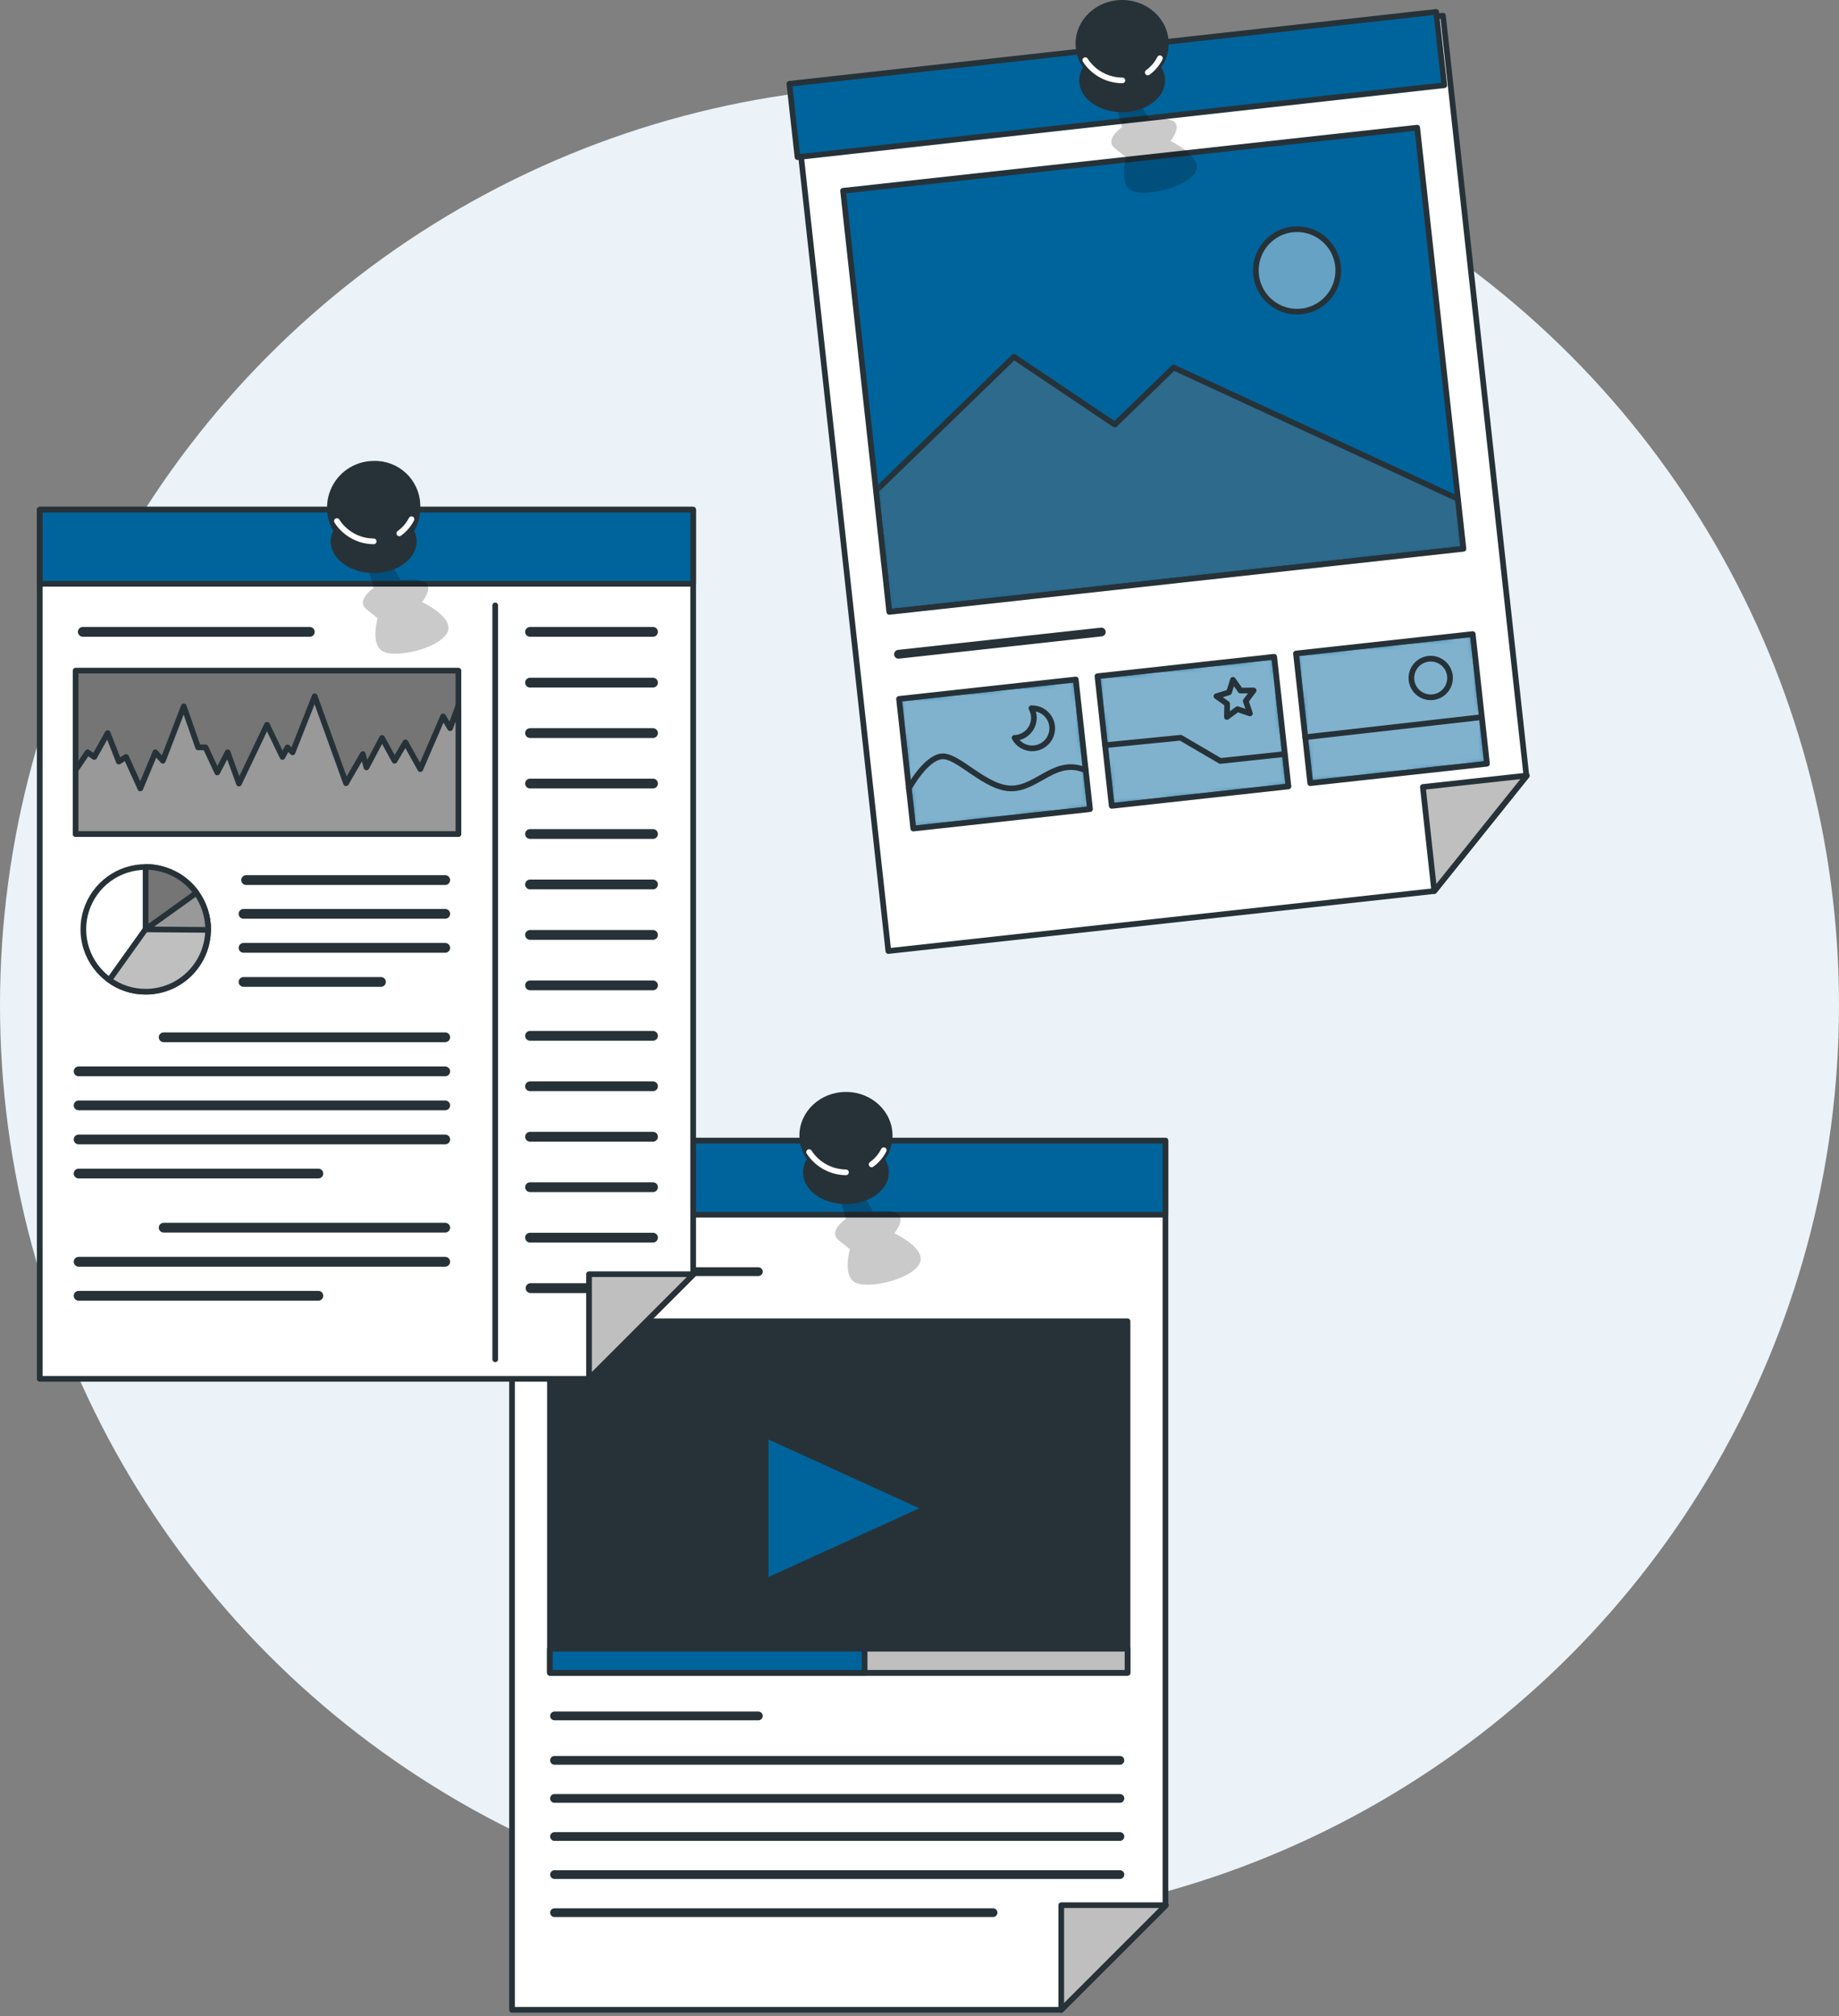 <?xml version="1.0" encoding="UTF-8"?>
<svg xmlns="http://www.w3.org/2000/svg" width="324" height="355" viewBox="0 0 324 355" fill="none">
  <rect x="0" y="0" width="324" height="355" fill="#808080" stroke="none"/>
  <circle cx="162" cy="177" r="162" fill="#EBF3F9"></circle>
  <path d="M205.333 200.847V335.539L186.972 353.888H90.209V200.847H205.333Z" fill="white" stroke="#263238" stroke-linecap="round" stroke-linejoin="round"></path>
  <path d="M205.322 200.847H90.209V213.888H205.322V200.847Z" fill="#00649C" stroke="#263238" stroke-linecap="round" stroke-linejoin="round"></path>
  <path d="M205.411 335.461L186.973 353.888V335.461H205.411Z" fill="#BFBFBF" stroke="#263238" stroke-linecap="round" stroke-linejoin="round"></path>
  <path opacity="0.3" d="M147.771 210.312L149.045 214.626C149.045 214.626 145.804 216.805 147.771 218.381L149.738 219.956C149.738 219.956 148.408 224.572 150.621 225.79C152.833 227.008 160.13 225.421 161.896 222.694C163.662 219.968 157.571 217.163 157.571 217.163C157.571 217.163 159.359 214.928 158.365 213.888C157.37 212.849 153.828 213.296 153.828 213.296L151.403 209.206L147.771 210.312Z" fill="black" fill-opacity="0.7"></path>
  <path d="M149.045 207.642C153.575 207.642 157.247 204.199 157.247 199.953C157.247 195.707 153.575 192.265 149.045 192.265C144.515 192.265 140.842 195.707 140.842 199.953C140.842 204.199 144.515 207.642 149.045 207.642Z" fill="#263238"></path>
  <path d="M156.61 206.424C156.61 209.508 153.258 212.011 149.045 212.011C144.832 212.011 141.479 209.519 141.479 206.424C141.479 203.328 144.832 200.836 149.045 200.836C153.258 200.836 156.61 203.339 156.61 206.424Z" fill="#263238"></path>
  <path d="M153.559 205.027C154.468 204.38 155.205 203.52 155.705 202.523" stroke="white" stroke-linecap="round" stroke-linejoin="round"></path>
  <path d="M142.552 202.859C143.256 203.943 144.217 204.836 145.35 205.458C146.483 206.08 147.752 206.412 149.045 206.424" stroke="white" stroke-linecap="round" stroke-linejoin="round"></path>
  <path d="M198.65 232.651H96.891V294.549H198.65V232.651Z" fill="#263238" stroke="#263238" stroke-linecap="round" stroke-linejoin="round"></path>
  <path d="M134.897 252.688V278.457L163.181 265.573L134.897 252.688Z" fill="#00649C" stroke="#263238" stroke-linecap="round" stroke-linejoin="round"></path>
  <path d="M133.612 223.141H97.696C97.491 223.141 97.295 223.223 97.151 223.367C97.006 223.512 96.925 223.708 96.925 223.912C96.925 224.117 97.006 224.313 97.151 224.458C97.295 224.602 97.491 224.683 97.696 224.683H133.612C133.817 224.683 134.013 224.602 134.157 224.458C134.302 224.313 134.383 224.117 134.383 223.912C134.383 223.708 134.302 223.512 134.157 223.367C134.013 223.223 133.817 223.141 133.612 223.141Z" fill="#263238"></path>
  <path d="M197.309 315.893H97.696C97.491 315.893 97.295 315.975 97.151 316.119C97.006 316.264 96.925 316.46 96.925 316.664C96.925 316.869 97.006 317.065 97.151 317.21C97.295 317.354 97.491 317.435 97.696 317.435H197.309C197.514 317.435 197.71 317.354 197.855 317.21C197.999 317.065 198.08 316.869 198.08 316.664C198.08 316.46 197.999 316.264 197.855 316.119C197.71 315.975 197.514 315.893 197.309 315.893Z" fill="#263238"></path>
  <path d="M197.309 322.598H97.696C97.491 322.598 97.295 322.68 97.151 322.824C97.006 322.969 96.925 323.165 96.925 323.369C96.925 323.574 97.006 323.77 97.151 323.915C97.295 324.059 97.491 324.141 97.696 324.141H197.309C197.411 324.141 197.511 324.121 197.604 324.082C197.698 324.043 197.783 323.986 197.855 323.915C197.926 323.843 197.983 323.758 198.022 323.665C198.061 323.571 198.08 323.471 198.08 323.369C198.08 323.268 198.061 323.168 198.022 323.074C197.983 322.981 197.926 322.896 197.855 322.824C197.783 322.753 197.698 322.696 197.604 322.657C197.511 322.618 197.411 322.598 197.309 322.598Z" fill="#263238"></path>
  <path d="M197.309 329.303H97.696C97.491 329.303 97.295 329.385 97.151 329.529C97.006 329.674 96.925 329.87 96.925 330.074C96.925 330.279 97.006 330.475 97.151 330.62C97.295 330.764 97.491 330.845 97.696 330.845H197.309C197.514 330.845 197.71 330.764 197.855 330.62C197.999 330.475 198.08 330.279 198.08 330.074C198.08 329.87 197.999 329.674 197.855 329.529C197.71 329.385 197.514 329.303 197.309 329.303Z" fill="#263238"></path>
  <path d="M174.959 336.008H97.696C97.491 336.008 97.295 336.09 97.151 336.234C97.006 336.379 96.925 336.575 96.925 336.779C96.925 336.984 97.006 337.18 97.151 337.325C97.295 337.469 97.491 337.55 97.696 337.55H174.959C175.164 337.55 175.36 337.469 175.505 337.325C175.649 337.18 175.731 336.984 175.731 336.779C175.731 336.575 175.649 336.379 175.505 336.234C175.36 336.09 175.164 336.008 174.959 336.008Z" fill="#263238"></path>
  <path d="M197.309 309.188H97.696C97.491 309.188 97.295 309.27 97.151 309.414C97.006 309.559 96.925 309.755 96.925 309.959C96.925 310.164 97.006 310.36 97.151 310.505C97.295 310.649 97.491 310.731 97.696 310.731H197.309C197.514 310.731 197.71 310.649 197.855 310.505C197.999 310.36 198.08 310.164 198.08 309.959C198.08 309.755 197.999 309.559 197.855 309.414C197.71 309.27 197.514 309.188 197.309 309.188Z" fill="#263238"></path>
  <path d="M133.612 301.366H97.696C97.491 301.366 97.295 301.447 97.151 301.592C97.006 301.736 96.925 301.932 96.925 302.137C96.925 302.341 97.006 302.538 97.151 302.682C97.295 302.827 97.491 302.908 97.696 302.908H133.612C133.817 302.908 134.013 302.827 134.157 302.682C134.302 302.538 134.383 302.341 134.383 302.137C134.383 301.932 134.302 301.736 134.157 301.592C134.013 301.447 133.817 301.366 133.612 301.366Z" fill="#263238"></path>
  <path d="M198.65 290.303H96.891V294.549H198.65V290.303Z" fill="#BFBFBF" stroke="#263238" stroke-linecap="round" stroke-linejoin="round"></path>
  <path d="M152.33 290.303H96.891V294.549H152.33V290.303Z" fill="#00649C" stroke="#263238" stroke-linecap="round" stroke-linejoin="round"></path>
  <path d="M122.124 89.746V224.438L103.775 242.787H7V89.746H122.124Z" fill="white" stroke="#263238" stroke-linecap="round" stroke-linejoin="round"></path>
  <path d="M54.583 110.397H14.588C14.475 110.397 14.363 110.42 14.259 110.463C14.154 110.506 14.059 110.569 13.98 110.649C13.9 110.729 13.836 110.824 13.793 110.928C13.75 111.033 13.727 111.145 13.727 111.258C13.727 111.371 13.75 111.483 13.793 111.587C13.836 111.691 13.9 111.786 13.98 111.866C14.059 111.946 14.154 112.009 14.259 112.053C14.363 112.096 14.475 112.118 14.588 112.118H54.583C54.811 112.118 55.03 112.028 55.192 111.866C55.353 111.705 55.444 111.486 55.444 111.258C55.444 111.03 55.353 110.811 55.192 110.649C55.03 110.488 54.811 110.397 54.583 110.397Z" fill="#263238"></path>
  <path d="M78.442 154.102H43.363C43.25 154.102 43.139 154.125 43.034 154.168C42.93 154.211 42.835 154.275 42.755 154.355C42.675 154.434 42.612 154.529 42.568 154.634C42.525 154.738 42.503 154.85 42.503 154.963C42.503 155.076 42.525 155.188 42.568 155.292C42.612 155.397 42.675 155.491 42.755 155.571C42.835 155.651 42.93 155.715 43.034 155.758C43.139 155.801 43.25 155.823 43.363 155.823H78.442C78.67 155.823 78.889 155.733 79.05 155.571C79.211 155.41 79.302 155.191 79.302 154.963C79.302 154.735 79.211 154.516 79.05 154.355C78.889 154.193 78.67 154.102 78.442 154.102Z" fill="#263238"></path>
  <path d="M78.442 160.048H42.905C42.677 160.048 42.458 160.138 42.297 160.3C42.136 160.461 42.045 160.68 42.045 160.908C42.045 161.136 42.136 161.355 42.297 161.517C42.458 161.678 42.677 161.769 42.905 161.769H78.442C78.67 161.769 78.889 161.678 79.05 161.517C79.212 161.355 79.302 161.136 79.302 160.908C79.302 160.68 79.212 160.461 79.05 160.3C78.889 160.138 78.67 160.048 78.442 160.048Z" fill="#263238"></path>
  <path d="M78.442 166.037H42.905C42.677 166.037 42.458 166.128 42.297 166.289C42.136 166.451 42.045 166.67 42.045 166.898C42.045 167.126 42.136 167.345 42.297 167.506C42.458 167.668 42.677 167.758 42.905 167.758H78.442C78.67 167.758 78.889 167.668 79.05 167.506C79.212 167.345 79.302 167.126 79.302 166.898C79.302 166.67 79.212 166.451 79.05 166.289C78.889 166.128 78.67 166.037 78.442 166.037Z" fill="#263238"></path>
  <path d="M67.121 172.038H42.905C42.792 172.038 42.681 172.061 42.576 172.104C42.472 172.147 42.377 172.21 42.297 172.29C42.217 172.37 42.154 172.465 42.11 172.57C42.067 172.674 42.045 172.786 42.045 172.899C42.045 173.012 42.067 173.124 42.11 173.228C42.154 173.332 42.217 173.427 42.297 173.507C42.377 173.587 42.472 173.651 42.576 173.694C42.681 173.737 42.792 173.759 42.905 173.759H67.121C67.234 173.759 67.346 173.737 67.451 173.694C67.555 173.651 67.65 173.587 67.73 173.507C67.81 173.427 67.873 173.332 67.916 173.228C67.96 173.124 67.982 173.012 67.982 172.899C67.982 172.786 67.96 172.674 67.916 172.57C67.873 172.465 67.81 172.37 67.73 172.29C67.65 172.21 67.555 172.147 67.451 172.104C67.346 172.061 67.234 172.038 67.121 172.038Z" fill="#263238"></path>
  <path d="M78.442 181.783H28.836C28.608 181.783 28.389 181.873 28.228 182.035C28.066 182.196 27.976 182.415 27.976 182.643C27.976 182.872 28.066 183.09 28.228 183.252C28.389 183.413 28.608 183.504 28.836 183.504H78.442C78.67 183.504 78.889 183.413 79.05 183.252C79.212 183.09 79.302 182.872 79.302 182.643C79.302 182.415 79.212 182.196 79.05 182.035C78.889 181.873 78.67 181.783 78.442 181.783Z" fill="#263238"></path>
  <path d="M78.442 187.784H13.851C13.622 187.784 13.403 187.874 13.242 188.036C13.081 188.197 12.99 188.416 12.99 188.644C12.99 188.873 13.081 189.091 13.242 189.253C13.403 189.414 13.622 189.505 13.851 189.505H78.442C78.67 189.505 78.889 189.414 79.05 189.253C79.212 189.091 79.302 188.873 79.302 188.644C79.302 188.416 79.212 188.197 79.05 188.036C78.889 187.874 78.67 187.784 78.442 187.784Z" fill="#263238"></path>
  <path d="M78.442 193.774H13.851C13.622 193.774 13.403 193.864 13.242 194.026C13.081 194.187 12.99 194.406 12.99 194.634C12.99 194.862 13.081 195.081 13.242 195.242C13.403 195.404 13.622 195.494 13.851 195.494H78.442C78.67 195.494 78.889 195.404 79.05 195.242C79.212 195.081 79.302 194.862 79.302 194.634C79.302 194.406 79.212 194.187 79.05 194.026C78.889 193.864 78.67 193.774 78.442 193.774Z" fill="#263238"></path>
  <path d="M78.442 199.775H13.851C13.622 199.775 13.403 199.865 13.242 200.027C13.081 200.188 12.99 200.407 12.99 200.635C12.99 200.863 13.081 201.082 13.242 201.243C13.403 201.405 13.622 201.495 13.851 201.495H78.442C78.67 201.495 78.889 201.405 79.05 201.243C79.212 201.082 79.302 200.863 79.302 200.635C79.302 200.407 79.212 200.188 79.05 200.027C78.889 199.865 78.67 199.775 78.442 199.775Z" fill="#263238"></path>
  <path d="M56.092 205.775H13.851C13.622 205.775 13.403 205.866 13.242 206.027C13.081 206.189 12.99 206.408 12.99 206.636C12.99 206.864 13.081 207.083 13.242 207.244C13.403 207.406 13.622 207.496 13.851 207.496H56.092C56.32 207.496 56.539 207.406 56.7 207.244C56.862 207.083 56.952 206.864 56.952 206.636C56.952 206.408 56.862 206.189 56.7 206.027C56.539 205.866 56.32 205.775 56.092 205.775Z" fill="#263238"></path>
  <path d="M78.442 215.308H28.836C28.608 215.308 28.389 215.398 28.228 215.56C28.066 215.721 27.976 215.94 27.976 216.168C27.976 216.396 28.066 216.615 28.228 216.777C28.389 216.938 28.608 217.029 28.836 217.029H78.442C78.67 217.029 78.889 216.938 79.05 216.777C79.212 216.615 79.302 216.396 79.302 216.168C79.302 215.94 79.212 215.721 79.05 215.56C78.889 215.398 78.67 215.308 78.442 215.308Z" fill="#263238"></path>
  <path d="M78.442 221.309H13.851C13.622 221.309 13.403 221.399 13.242 221.561C13.081 221.722 12.99 221.941 12.99 222.169C12.99 222.397 13.081 222.616 13.242 222.778C13.403 222.939 13.622 223.03 13.851 223.03H78.442C78.67 223.03 78.889 222.939 79.05 222.778C79.212 222.616 79.302 222.397 79.302 222.169C79.302 221.941 79.212 221.722 79.05 221.561C78.889 221.399 78.67 221.309 78.442 221.309Z" fill="#263238"></path>
  <path d="M56.092 227.298H13.851C13.622 227.298 13.403 227.389 13.242 227.55C13.081 227.712 12.99 227.931 12.99 228.159C12.99 228.387 13.081 228.606 13.242 228.767C13.403 228.929 13.622 229.019 13.851 229.019H56.092C56.32 229.019 56.539 228.929 56.7 228.767C56.862 228.606 56.952 228.387 56.952 228.159C56.952 227.931 56.862 227.712 56.7 227.55C56.539 227.389 56.32 227.298 56.092 227.298Z" fill="#263238"></path>
  <path d="M122.124 89.746H7.011V102.787H122.124V89.746Z" fill="#00649C" stroke="#263238" stroke-linecap="round" stroke-linejoin="round"></path>
  <path opacity="0.3" d="M64.562 99.211L65.836 103.525C65.836 103.525 62.596 105.704 64.562 107.279L66.529 108.855C66.529 108.855 65.211 113.47 67.423 114.688C69.636 115.907 76.922 114.32 78.688 111.593C80.453 108.866 74.363 106.006 74.363 106.006C74.363 106.006 76.151 103.771 75.156 102.731C74.162 101.692 70.619 102.139 70.619 102.139L68.194 98.049L64.562 99.211Z" fill="black" fill-opacity="0.7"></path>
  <path d="M74.05 88.852C74.157 90.498 73.767 92.138 72.931 93.559C72.095 94.981 70.85 96.118 69.359 96.823C67.868 97.528 66.2 97.769 64.57 97.514C62.941 97.259 61.426 96.52 60.222 95.393C59.018 94.266 58.18 92.803 57.818 91.194C57.456 89.585 57.586 87.904 58.192 86.37C58.797 84.835 59.85 83.519 61.213 82.59C62.576 81.662 64.187 81.165 65.836 81.164C67.944 81.097 69.992 81.869 71.532 83.311C73.071 84.752 73.977 86.744 74.05 88.852Z" fill="#263238"></path>
  <path d="M65.836 100.899C70.015 100.899 73.402 98.402 73.402 95.322C73.402 92.243 70.015 89.746 65.836 89.746C61.658 89.746 58.271 92.243 58.271 95.322C58.271 98.402 61.658 100.899 65.836 100.899Z" fill="#263238"></path>
  <path d="M70.351 93.914C71.254 93.266 71.989 92.412 72.496 91.422" stroke="white" stroke-linecap="round" stroke-linejoin="round"></path>
  <path d="M59.355 91.746C60.051 92.836 61.008 93.734 62.141 94.359C63.273 94.984 64.543 95.315 65.836 95.322" stroke="white" stroke-linecap="round" stroke-linejoin="round"></path>
  <path d="M87.248 106.598V239.345" stroke="#263238" stroke-linecap="round" stroke-linejoin="round"></path>
  <path d="M115.05 110.397H93.382C93.154 110.397 92.935 110.488 92.774 110.649C92.612 110.811 92.522 111.03 92.522 111.258C92.522 111.486 92.612 111.705 92.774 111.866C92.935 112.028 93.154 112.118 93.382 112.118H115.05C115.163 112.118 115.275 112.096 115.38 112.053C115.484 112.009 115.579 111.946 115.659 111.866C115.739 111.786 115.802 111.691 115.845 111.587C115.889 111.483 115.911 111.371 115.911 111.258C115.911 111.145 115.889 111.033 115.845 110.928C115.802 110.824 115.739 110.729 115.659 110.649C115.579 110.569 115.484 110.506 115.38 110.463C115.275 110.42 115.163 110.397 115.05 110.397Z" fill="#263238"></path>
  <path d="M115.05 119.337H93.382C93.154 119.337 92.935 119.428 92.774 119.589C92.612 119.751 92.522 119.969 92.522 120.198C92.522 120.426 92.612 120.645 92.774 120.806C92.935 120.968 93.154 121.058 93.382 121.058H115.05C115.279 121.058 115.498 120.968 115.659 120.806C115.82 120.645 115.911 120.426 115.911 120.198C115.911 119.969 115.82 119.751 115.659 119.589C115.498 119.428 115.279 119.337 115.05 119.337Z" fill="#263238"></path>
  <path d="M115.05 128.221H93.382C93.154 128.221 92.935 128.312 92.774 128.473C92.612 128.635 92.522 128.854 92.522 129.082C92.522 129.31 92.612 129.529 92.774 129.69C92.935 129.852 93.154 129.942 93.382 129.942H115.05C115.279 129.942 115.498 129.852 115.659 129.69C115.82 129.529 115.911 129.31 115.911 129.082C115.911 128.854 115.82 128.635 115.659 128.473C115.498 128.312 115.279 128.221 115.05 128.221Z" fill="#263238"></path>
  <path d="M115.05 137.105H93.382C93.154 137.105 92.935 137.196 92.774 137.357C92.612 137.519 92.522 137.738 92.522 137.966C92.522 138.194 92.612 138.413 92.774 138.574C92.935 138.736 93.154 138.826 93.382 138.826H115.05C115.279 138.826 115.498 138.736 115.659 138.574C115.82 138.413 115.911 138.194 115.911 137.966C115.911 137.738 115.82 137.519 115.659 137.357C115.498 137.196 115.279 137.105 115.05 137.105Z" fill="#263238"></path>
  <path d="M115.05 145.99H93.382C93.154 145.99 92.935 146.08 92.774 146.242C92.612 146.403 92.522 146.622 92.522 146.85C92.522 147.078 92.612 147.297 92.774 147.458C92.935 147.62 93.154 147.71 93.382 147.71H115.05C115.279 147.71 115.498 147.62 115.659 147.458C115.82 147.297 115.911 147.078 115.911 146.85C115.911 146.622 115.82 146.403 115.659 146.242C115.498 146.08 115.279 145.99 115.05 145.99Z" fill="#263238"></path>
  <path d="M115.05 154.874H93.382C93.154 154.874 92.935 154.964 92.774 155.126C92.612 155.287 92.522 155.506 92.522 155.734C92.522 155.962 92.612 156.181 92.774 156.343C92.935 156.504 93.154 156.595 93.382 156.595H115.05C115.279 156.595 115.498 156.504 115.659 156.343C115.82 156.181 115.911 155.962 115.911 155.734C115.911 155.506 115.82 155.287 115.659 155.126C115.498 154.964 115.279 154.874 115.05 154.874Z" fill="#263238"></path>
  <path d="M115.05 163.758H93.382C93.154 163.758 92.935 163.848 92.774 164.01C92.612 164.171 92.522 164.39 92.522 164.618C92.522 164.846 92.612 165.065 92.774 165.227C92.935 165.388 93.154 165.479 93.382 165.479H115.05C115.163 165.479 115.275 165.456 115.38 165.413C115.484 165.37 115.579 165.307 115.659 165.227C115.739 165.147 115.802 165.052 115.845 164.947C115.889 164.843 115.911 164.731 115.911 164.618C115.911 164.505 115.889 164.393 115.845 164.289C115.802 164.184 115.739 164.09 115.659 164.01C115.579 163.93 115.484 163.866 115.38 163.823C115.275 163.78 115.163 163.758 115.05 163.758Z" fill="#263238"></path>
  <path d="M115.05 172.642H93.382C93.154 172.642 92.935 172.732 92.774 172.894C92.612 173.055 92.522 173.274 92.522 173.502C92.522 173.73 92.612 173.949 92.774 174.111C92.935 174.272 93.154 174.363 93.382 174.363H115.05C115.279 174.363 115.498 174.272 115.659 174.111C115.82 173.949 115.911 173.73 115.911 173.502C115.911 173.274 115.82 173.055 115.659 172.894C115.498 172.732 115.279 172.642 115.05 172.642Z" fill="#263238"></path>
  <path d="M115.05 181.526H93.382C93.154 181.526 92.935 181.616 92.774 181.778C92.612 181.939 92.522 182.158 92.522 182.386C92.522 182.615 92.612 182.833 92.774 182.995C92.935 183.156 93.154 183.247 93.382 183.247H115.05C115.163 183.247 115.275 183.225 115.38 183.181C115.484 183.138 115.579 183.075 115.659 182.995C115.739 182.915 115.802 182.82 115.845 182.716C115.889 182.611 115.911 182.499 115.911 182.386C115.911 182.273 115.889 182.161 115.845 182.057C115.802 181.953 115.739 181.858 115.659 181.778C115.579 181.698 115.484 181.635 115.38 181.591C115.275 181.548 115.163 181.526 115.05 181.526Z" fill="#263238"></path>
  <path d="M115.05 190.41H93.382C93.154 190.41 92.935 190.501 92.774 190.662C92.612 190.823 92.522 191.042 92.522 191.27C92.522 191.499 92.612 191.717 92.774 191.879C92.935 192.04 93.154 192.131 93.382 192.131H115.05C115.279 192.131 115.498 192.04 115.659 191.879C115.82 191.717 115.911 191.499 115.911 191.27C115.911 191.042 115.82 190.823 115.659 190.662C115.498 190.501 115.279 190.41 115.05 190.41Z" fill="#263238"></path>
  <path d="M115.05 199.294H93.382C93.154 199.294 92.935 199.385 92.774 199.546C92.612 199.707 92.522 199.926 92.522 200.154C92.522 200.383 92.612 200.602 92.774 200.763C92.935 200.924 93.154 201.015 93.382 201.015H115.05C115.279 201.015 115.498 200.924 115.659 200.763C115.82 200.602 115.911 200.383 115.911 200.154C115.911 199.926 115.82 199.707 115.659 199.546C115.498 199.385 115.279 199.294 115.05 199.294Z" fill="#263238"></path>
  <path d="M115.05 208.178H93.382C93.154 208.178 92.935 208.269 92.774 208.43C92.612 208.592 92.522 208.81 92.522 209.039C92.522 209.267 92.612 209.486 92.774 209.647C92.935 209.808 93.154 209.899 93.382 209.899H115.05C115.279 209.899 115.498 209.808 115.659 209.647C115.82 209.486 115.911 209.267 115.911 209.039C115.911 208.81 115.82 208.592 115.659 208.43C115.498 208.269 115.279 208.178 115.05 208.178Z" fill="#263238"></path>
  <path d="M115.05 217.062H93.382C93.154 217.062 92.935 217.153 92.774 217.314C92.612 217.476 92.522 217.694 92.522 217.923C92.522 218.151 92.612 218.37 92.774 218.531C92.935 218.692 93.154 218.783 93.382 218.783H115.05C115.279 218.783 115.498 218.692 115.659 218.531C115.82 218.37 115.911 218.151 115.911 217.923C115.911 217.694 115.82 217.476 115.659 217.314C115.498 217.153 115.279 217.062 115.05 217.062Z" fill="#263238"></path>
  <path d="M115.05 225.946H93.382C93.169 225.97 92.973 226.072 92.831 226.232C92.688 226.392 92.609 226.598 92.609 226.812C92.609 227.026 92.688 227.233 92.831 227.393C92.973 227.552 93.169 227.654 93.382 227.678H115.05C115.263 227.654 115.46 227.552 115.602 227.393C115.745 227.233 115.824 227.026 115.824 226.812C115.824 226.598 115.745 226.392 115.602 226.232C115.46 226.072 115.263 225.97 115.05 225.946Z" fill="#263238"></path>
  <path d="M122.203 224.359L103.775 242.787V224.359H122.203Z" fill="#BFBFBF" stroke="#263238" stroke-linecap="round" stroke-linejoin="round"></path>
  <path d="M80.766 118.086H13.325V146.85H80.766V118.086Z" fill="#757575" stroke="#263238" stroke-linecap="round" stroke-linejoin="round"></path>
  <path d="M13.325 135.574L15.437 132.468L16.611 133.284L18.968 129.082L20.935 134.099L22.209 133.284L24.724 138.826L27.372 132.468L28.691 133.954L32.379 124.377L34.904 131.596H36.212L38.279 136.01L40.111 132.468L42.101 137.966L47.04 127.618L49.767 133.284L50.65 131.596L51.544 132.468L55.444 122.6L60.964 137.91L63.925 132.781L64.562 135.127L67.311 129.942L69.513 133.954L71.435 130.713L74.05 135.429L78.062 126.143L79.302 128.221L80.766 124.198V146.85H13.325V135.574Z" fill="#999999" stroke="#263238" stroke-linecap="round" stroke-linejoin="round"></path>
  <path d="M36.659 163.646V163.735C36.632 166.635 35.46 169.407 33.398 171.446C31.336 173.485 28.551 174.626 25.651 174.62C23.355 174.626 21.117 173.902 19.259 172.552C17.372 171.199 15.962 169.281 15.234 167.075C14.506 164.869 14.496 162.489 15.207 160.277C15.918 158.066 17.312 156.137 19.189 154.768C21.066 153.399 23.328 152.662 25.651 152.661C27.396 152.661 29.115 153.074 30.669 153.866C32.223 154.659 33.567 155.808 34.591 157.22C35.937 159.093 36.664 161.34 36.67 163.646H36.659Z" fill="white" stroke="#263238" stroke-linecap="round" stroke-linejoin="round"></path>
  <path d="M36.658 163.646C36.657 165.089 36.371 166.519 35.817 167.851C35.263 169.184 34.451 170.395 33.429 171.414C32.407 172.433 31.194 173.241 29.859 173.791C28.524 174.341 27.095 174.623 25.651 174.62C23.355 174.626 21.116 173.902 19.259 172.552L25.651 163.612L36.211 160.606C36.507 161.593 36.658 162.616 36.658 163.646Z" fill="#BFBFBF" stroke="#263238" stroke-miterlimit="10"></path>
  <path d="M36.659 163.646V163.735L25.651 163.646L31.116 154.102C33.616 155.517 35.456 157.863 36.234 160.629C36.52 161.609 36.663 162.625 36.659 163.646Z" fill="#999999" stroke="#263238" stroke-linecap="round" stroke-linejoin="round"></path>
  <path d="M34.591 157.22L25.651 163.624V152.639C27.396 152.638 29.115 153.051 30.669 153.844C32.223 154.636 33.567 155.786 34.591 157.198V157.22Z" fill="#757575" stroke="#263238" stroke-linecap="round" stroke-linejoin="round"></path>
  <path d="M254.223 2.76L268.929 136.647L252.692 156.896L156.509 167.457L139.792 15.332L254.223 2.76Z" fill="white" stroke="#263238" stroke-linecap="round" stroke-linejoin="round"></path>
  <path d="M253.031 2.095L139.069 14.757L140.503 27.668L254.465 15.005L253.031 2.095Z" fill="#00649C" stroke="#263238" stroke-width="0.996" stroke-linecap="round" stroke-linejoin="round"></path>
  <path d="M193.912 110.52L158.219 114.431C158.015 114.457 157.828 114.561 157.698 114.721C157.569 114.882 157.507 115.087 157.526 115.292C157.552 115.496 157.656 115.682 157.817 115.809C157.978 115.937 158.183 115.996 158.387 115.974L194.08 112.051C194.184 112.045 194.286 112.018 194.38 111.971C194.473 111.924 194.556 111.859 194.624 111.779C194.691 111.699 194.742 111.607 194.772 111.507C194.803 111.407 194.813 111.301 194.802 111.198C194.79 111.094 194.758 110.993 194.706 110.902C194.655 110.811 194.585 110.731 194.502 110.668C194.419 110.605 194.324 110.559 194.222 110.533C194.121 110.508 194.015 110.504 193.912 110.52Z" fill="#263238"></path>
  <path d="M269.008 136.558L252.692 156.896L250.681 138.569L269.008 136.558Z" fill="#BFBFBF" stroke="#263238" stroke-linecap="round" stroke-linejoin="round"></path>
  <path d="M189.534 119.642L158.398 123.063L160.906 145.89L192.042 142.469L189.534 119.642Z" fill="#00649C"></path>
  <mask id="mask0_467_50" style="mask-type:luminance" maskUnits="userSpaceOnUse" x="158" y="119" width="35" height="27">
    <path d="M189.534 119.642L158.398 123.063L160.906 145.89L192.042 142.469L189.534 119.642Z" fill="white"></path>
  </mask>
  <g mask="url(#mask0_467_50)">
    <path opacity="0.5" d="M189.534 119.642L158.398 123.063L160.906 145.89L192.042 142.469L189.534 119.642Z" fill="white" stroke="#263238" stroke-linecap="round" stroke-linejoin="round"></path>
  </g>
  <path d="M189.534 119.642L158.398 123.063L160.906 145.89L192.042 142.469L189.534 119.642Z" stroke="#263238" stroke-linecap="round" stroke-linejoin="round"></path>
  <path d="M160.119 138.826C160.119 138.826 163.013 133.507 165.885 133.183C168.757 132.859 173.63 138.905 178.267 138.826C182.905 138.748 185.989 133.317 191.286 135.653" stroke="#263238" stroke-linecap="round" stroke-linejoin="round"></path>
  <path d="M181.72 124.701C182.003 125.217 182.153 125.796 182.156 126.385C182.158 126.974 182.014 127.554 181.735 128.072C181.456 128.591 181.052 129.032 180.56 129.354C180.067 129.677 179.502 129.871 178.915 129.92H178.748C179.047 130.474 179.488 130.937 180.027 131.263C180.565 131.589 181.181 131.765 181.81 131.773C182.44 131.78 183.06 131.62 183.606 131.308C184.152 130.996 184.606 130.543 184.918 129.997C185.231 129.451 185.393 128.831 185.386 128.202C185.379 127.573 185.203 126.957 184.878 126.418C184.553 125.879 184.09 125.437 183.537 125.137C182.984 124.837 182.36 124.69 181.731 124.712L181.72 124.701Z" stroke="#263238" stroke-linecap="round" stroke-linejoin="round"></path>
  <path d="M224.491 115.646L193.355 119.067L195.863 141.894L226.999 138.473L224.491 115.646Z" fill="#00649C"></path>
  <mask id="mask1_467_50" style="mask-type:luminance" maskUnits="userSpaceOnUse" x="193" y="115" width="34" height="27">
    <path d="M224.491 115.646L193.355 119.067L195.863 141.894L226.999 138.473L224.491 115.646Z" fill="white"></path>
  </mask>
  <g mask="url(#mask1_467_50)">
    <path opacity="0.5" d="M224.491 115.646L193.355 119.067L195.863 141.894L226.999 138.473L224.491 115.646Z" fill="white" stroke="#263238" stroke-linecap="round" stroke-linejoin="round"></path>
  </g>
  <path d="M224.491 115.646L193.355 119.067L195.863 141.894L226.999 138.473L224.491 115.646Z" stroke="#263238" stroke-linecap="round" stroke-linejoin="round"></path>
  <path d="M194.695 131.216L208.004 129.898L214.999 133.988L226.342 132.781" stroke="#263238" stroke-linecap="round" stroke-linejoin="round"></path>
  <path d="M217.223 119.706L218.553 121.595L220.866 121.572L219.481 123.427L220.218 125.618L218.028 124.869L216.162 126.243L216.206 123.93L214.318 122.589L216.531 121.908L217.223 119.706Z" stroke="#263238" stroke-linecap="round" stroke-linejoin="round"></path>
  <path d="M259.471 111.648L228.335 115.069L230.843 137.897L261.979 134.476L259.471 111.648Z" fill="#00649C"></path>
  <mask id="mask2_467_50" style="mask-type:luminance" maskUnits="userSpaceOnUse" x="228" y="111" width="34" height="27">
    <path d="M259.471 111.649L228.335 115.069L230.843 137.897L261.979 134.476L259.471 111.649Z" fill="white"></path>
  </mask>
  <g mask="url(#mask2_467_50)">
    <path opacity="0.5" d="M259.471 111.649L228.335 115.069L230.843 137.897L261.979 134.476L259.471 111.649Z" fill="white" stroke="#263238" stroke-linecap="round" stroke-linejoin="round"></path>
  </g>
  <path d="M259.471 111.648L228.335 115.069L230.843 137.897L261.979 134.476L259.471 111.648Z" stroke="#263238" stroke-linecap="round" stroke-linejoin="round"></path>
  <path d="M229.951 129.808L260.939 126.288" stroke="#263238" stroke-linecap="round" stroke-linejoin="round"></path>
  <path d="M255.419 118.756C255.542 119.419 255.466 120.103 255.201 120.722C254.935 121.342 254.492 121.869 253.927 122.236C253.363 122.604 252.701 122.796 252.028 122.788C251.354 122.78 250.697 122.572 250.141 122.191C249.585 121.81 249.155 121.273 248.904 120.647C248.654 120.022 248.594 119.336 248.733 118.676C248.872 118.017 249.204 117.413 249.686 116.942C250.168 116.471 250.778 116.154 251.441 116.03C252.33 115.866 253.247 116.061 253.993 116.572C254.738 117.083 255.251 117.868 255.419 118.756Z" stroke="#263238" stroke-linecap="round" stroke-linejoin="round"></path>
  <path d="M249.685 22.482L148.535 33.595L156.681 107.742L257.832 96.628L249.685 22.482Z" fill="#00649C"></path>
  <mask id="mask3_467_50" style="mask-type:luminance" maskUnits="userSpaceOnUse" x="148" y="22" width="110" height="86">
    <path d="M249.685 22.482L148.535 33.595L156.681 107.742L257.832 96.628L249.685 22.482Z" fill="white"></path>
  </mask>
  <g mask="url(#mask3_467_50)">
    <path opacity="0.4" d="M154.331 86.405L178.636 62.826L196.404 74.76L206.775 64.714L256.85 87.835L257.811 96.63L156.666 107.738L154.331 86.405Z" fill="#757575"></path>
    <path opacity="0.4" d="M235.74 46.823C235.897 48.251 235.627 49.694 234.965 50.968C234.302 52.243 233.276 53.293 232.017 53.984C230.757 54.676 229.321 54.979 227.89 54.854C226.459 54.73 225.096 54.183 223.975 53.284C222.855 52.386 222.026 51.175 221.593 49.804C221.161 48.434 221.144 46.967 221.546 45.587C221.947 44.208 222.749 42.978 223.849 42.055C224.95 41.131 226.299 40.554 227.727 40.397C229.642 40.187 231.562 40.746 233.064 41.951C234.567 43.156 235.529 44.909 235.74 46.823Z" fill="white"></path>
    <path d="M154.331 86.405L178.636 62.826L196.404 74.76L206.775 64.714L256.85 87.835L257.811 96.63L156.666 107.738L154.331 86.405Z" stroke="#263238" stroke-linecap="round" stroke-linejoin="round"></path>
    <path d="M235.74 46.823C235.897 48.251 235.627 49.694 234.965 50.968C234.302 52.243 233.276 53.293 232.017 53.984C230.757 54.676 229.321 54.979 227.89 54.854C226.459 54.73 225.096 54.183 223.975 53.284C222.855 52.386 222.026 51.175 221.593 49.804C221.161 48.434 221.144 46.967 221.546 45.587C221.947 44.208 222.749 42.978 223.849 42.055C224.95 41.131 226.299 40.554 227.727 40.397C229.642 40.187 231.562 40.746 233.064 41.951C234.567 43.156 235.529 44.909 235.74 46.823Z" stroke="#263238" stroke-linecap="round" stroke-linejoin="round"></path>
  </g>
  <path d="M249.685 22.482L148.535 33.595L156.681 107.742L257.832 96.628L249.685 22.482Z" stroke="#263238" stroke-linecap="round" stroke-linejoin="round"></path>
  <path opacity="0.3" d="M196.426 18.047L197.7 22.361C197.7 22.361 194.459 24.596 196.426 26.116L198.393 27.692C198.393 27.692 197.074 32.307 199.276 33.525C201.477 34.743 208.786 33.167 210.551 30.429C212.317 27.692 206.227 24.842 206.227 24.842C206.227 24.842 208.015 22.607 207.02 21.568C206.026 20.528 202.483 20.975 202.483 20.975L200.058 16.885L196.426 18.047Z" fill="black" fill-opacity="0.7"></path>
  <path d="M197.7 15.377C202.23 15.377 205.903 11.934 205.903 7.688C205.903 3.442 202.23 0 197.7 0C193.17 0 189.498 3.442 189.498 7.688C189.498 11.934 193.17 15.377 197.7 15.377Z" fill="#263238"></path>
  <path d="M205.266 14.159C205.266 17.243 201.913 19.746 197.7 19.746C193.487 19.746 190.135 17.254 190.135 14.159C190.135 11.063 193.487 8.571 197.7 8.571C201.913 8.571 205.266 11.063 205.266 14.159Z" fill="#263238"></path>
  <path d="M202.215 12.762C203.119 12.113 203.851 11.254 204.35 10.259" stroke="white" stroke-linecap="round" stroke-linejoin="round"></path>
  <path d="M191.208 10.594C191.916 11.684 192.884 12.582 194.025 13.204C195.167 13.826 196.445 14.155 197.745 14.159" stroke="white" stroke-linecap="round" stroke-linejoin="round"></path>
</svg>
